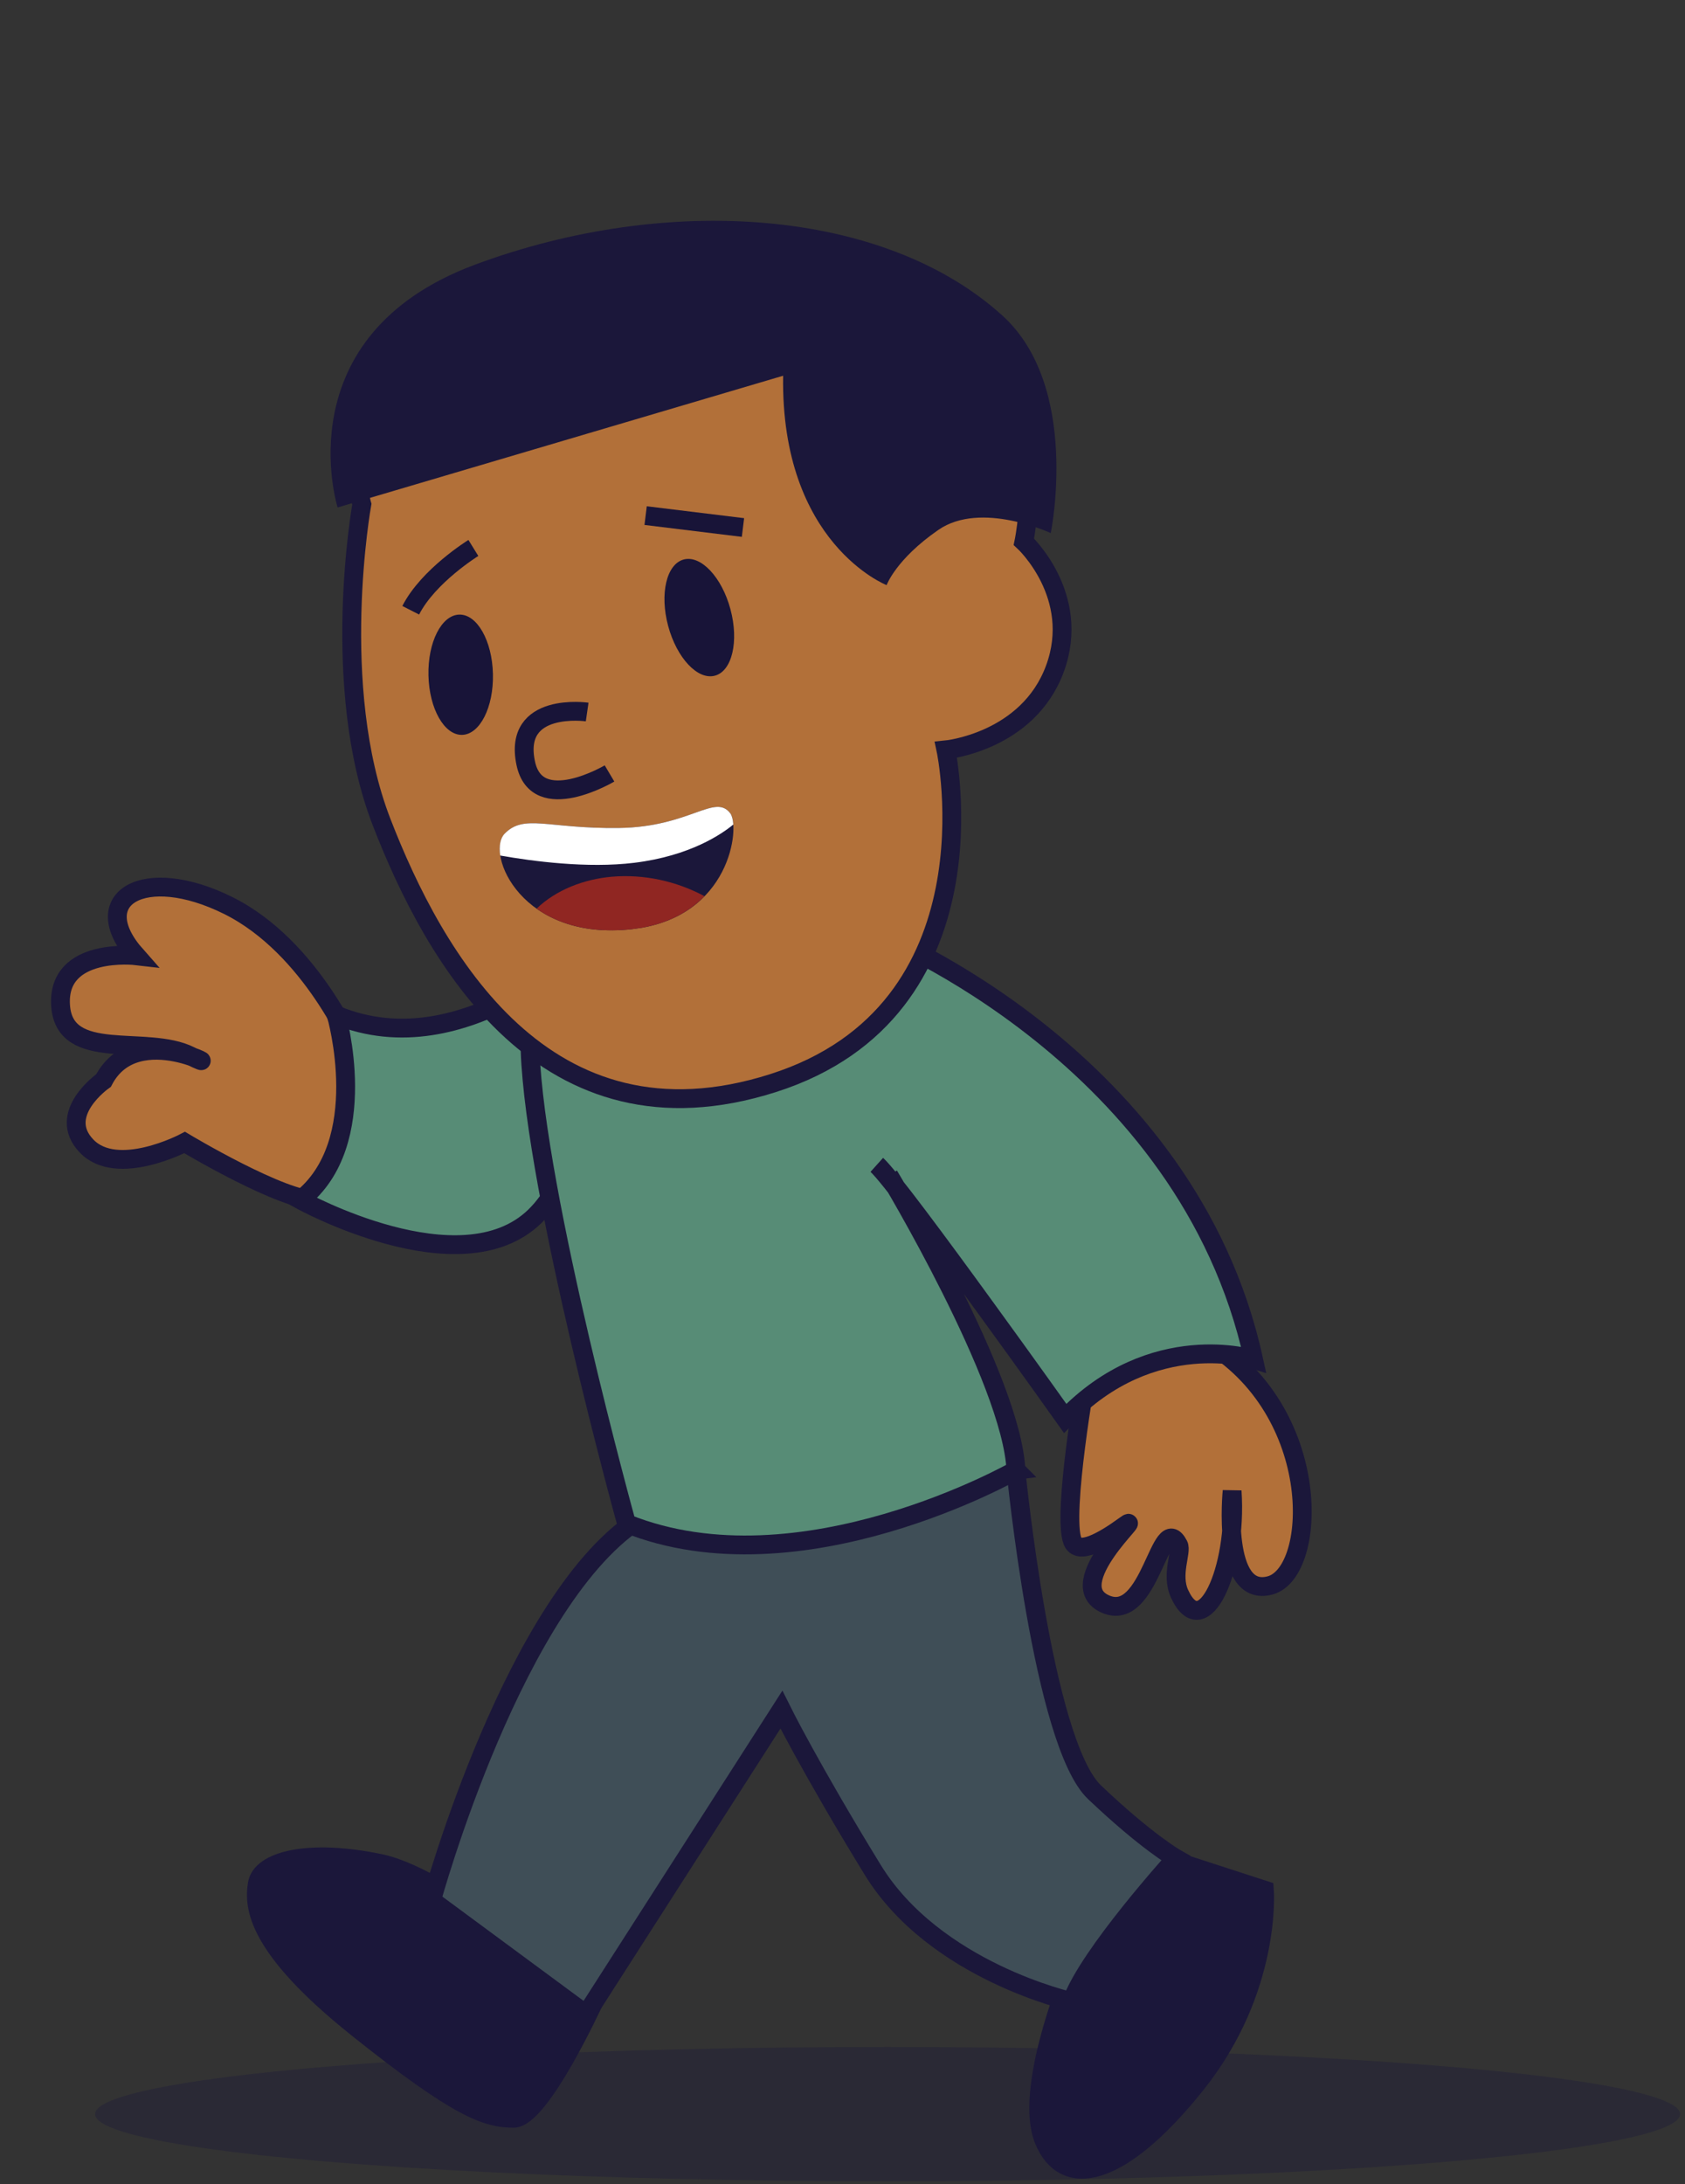 <?xml version="1.0" encoding="UTF-8"?>
<svg width="179" height="232" viewBox="0 0 179 232" fill="none" xmlns="http://www.w3.org/2000/svg">
<rect x="0" y="0" width="179" height="232" fill="#333333" stroke="none"/>
<ellipse cx="84.19" cy="7.135" rx="84.19" ry="7.135" transform="matrix(-1 0 0 1 178.479 217.427)" fill="#1E1A3A" fill-opacity="0.39"/>
<path d="M63.049 212.703C63.049 212.703 48.104 199.557 40.411 197.941C32.718 196.326 27.742 197.666 27.338 200.09C26.934 202.513 27.21 206.828 37.987 215.439C48.765 224.05 51.721 225.004 54.566 225.004C57.412 225.004 63.049 212.703 63.049 212.703Z" fill="#1B173A" stroke="#1B173A" stroke-width="2" stroke-miterlimit="10"/>
<path d="M123.417 197.225L134.323 200.768C134.323 200.768 135.131 211.27 127.053 221.387C118.974 231.503 113.044 232.568 110.896 227.317C108.748 222.066 113.595 210.205 113.595 210.205L123.436 197.243L123.417 197.225Z" fill="#1B173A" stroke="#1B173A" stroke-width="2" stroke-miterlimit="10"/>
<path d="M107.922 156.153C107.922 156.153 110.75 185.125 116.276 190.376C121.802 195.627 124.905 197.39 124.905 197.39C124.905 197.39 115.615 207.635 113.852 212.61C113.852 212.61 99.311 209.379 92.701 198.602C86.092 187.824 83.007 181.6 83.007 181.6L62.26 213.969L45.846 201.851C45.846 201.851 54.714 169.427 68.191 161.184L107.94 156.171L107.922 156.153Z" fill="#3F4E57" stroke="#1B173A" stroke-width="2" stroke-miterlimit="10"/>
<path d="M37.714 111.691C37.714 111.691 33.161 100.604 24.229 96.175C15.297 91.746 9.08 95.43 14.473 101.517C14.473 101.517 6.073 100.537 6.432 106.752C6.791 112.968 15.553 109.818 20.2 112.144C24.846 114.469 14.552 107.962 11.003 114.768C11.003 114.768 5.927 118.305 9.185 121.722C12.444 125.139 19.613 121.356 19.613 121.356C19.613 121.356 30.162 127.683 33.709 127.487C37.256 127.291 37.689 111.699 37.689 111.699L37.714 111.691Z" fill="#B27039" stroke="#1B173A" stroke-width="2" stroke-miterlimit="10"/>
<path d="M115.486 145.633C115.486 145.633 112.787 160.835 113.943 163.718C114.531 165.187 117.101 163.791 119.488 162.047C121.875 160.303 112.622 168.271 117.432 170.383C122.242 172.494 123.215 160.285 125.198 164.104C125.584 164.838 124.354 167.225 125.308 169.299C127.769 174.642 131.459 166.894 130.89 158.375C130.89 158.375 129.733 169.814 134.929 168.4C140.125 166.986 140.694 149.085 127.236 141.979L115.504 145.633H115.486Z" fill="#B27039" stroke="#1B173A" stroke-width="2" stroke-miterlimit="10"/>
<path d="M62.786 99.827C62.786 99.827 49.454 113.502 35.728 107.823C35.728 107.823 39.639 121.38 31.919 127.454C31.919 127.454 48.912 136.862 56.805 129.212C64.699 121.562 62.778 99.803 62.778 99.803L62.786 99.827Z" fill="#578C76" stroke="#1B173A" stroke-width="2" stroke-miterlimit="10"/>
<path d="M94.428 124.85C94.428 124.85 107.519 146.607 107.923 156.172C107.923 156.172 85.028 169.245 66.557 161.827C66.557 161.827 56.863 126.796 56.312 111.575L93.161 99.145C93.161 99.145 126.118 112.218 133.168 144.385C133.168 144.385 122.446 140.988 113.155 150.664C113.155 150.664 109.116 144.973 104.636 138.822C99.771 132.12 94.391 124.85 93.143 123.73" fill="#578C76"/>
<path d="M94.428 124.85C94.428 124.85 107.519 146.607 107.923 156.172C107.923 156.172 85.028 169.245 66.557 161.827C66.557 161.827 56.863 126.796 56.312 111.575L93.161 99.145C93.161 99.145 126.118 112.218 133.168 144.385C133.168 144.385 122.446 140.988 113.155 150.664C113.155 150.664 109.116 144.973 104.636 138.822C99.771 132.12 94.391 124.85 93.143 123.73" stroke="#1B173A" stroke-width="2" stroke-miterlimit="10"/>
<path d="M108.772 57.546C108.772 57.546 114.932 63.243 112.068 71.025C109.205 78.806 100.488 79.653 100.488 79.653C100.488 79.653 106.354 107.33 82.12 115.048C57.885 122.767 46.108 101.721 40.531 87.31C34.954 72.899 38.438 53.563 38.438 53.563C38.438 53.563 33.283 35.706 51.748 30.796C70.213 25.886 87.781 25.64 100.2 32.414C112.618 39.187 108.772 57.546 108.772 57.546Z" fill="#B27039" stroke="#1B173A" stroke-width="2" stroke-miterlimit="10"/>
<g clip-path="url(#clip0_19275_15728)">
<path d="M77.594 86.411C75.96 84.218 73.314 87.855 65.742 87.948C58.181 88.04 55.709 86.42 53.626 88.543C51.543 90.666 55.401 100.078 67.263 98.681C77.643 97.453 78.63 87.809 77.594 86.411Z" fill="#1B173A"/>
<path d="M53.139 90.875C52.986 89.866 53.148 89.015 53.617 88.545C55.7 86.421 58.171 88.041 65.733 87.949C73.305 87.856 75.961 84.218 77.594 86.411C77.747 86.631 77.865 87.039 77.901 87.579C76.718 88.565 73.334 90.913 67.387 91.644C62.404 92.259 56.568 91.48 53.139 90.875Z" fill="white"/>
<path d="M67.263 98.681C62.693 99.217 59.31 98.151 56.998 96.519C59.086 94.507 62.039 93.391 64.961 93.129C68.363 92.829 71.832 93.58 74.838 95.194C73.19 96.892 70.759 98.267 67.253 98.683L67.263 98.681Z" fill="#902622"/>
</g>
<path d="M111.608 56.617C111.608 56.617 104.21 53.163 99.693 56.28C95.176 59.397 94.186 62.153 94.186 62.153C94.186 62.153 82.924 57.744 83.192 39.912L35.864 53.902C35.864 53.902 30.118 35.661 50.509 28.095C70.9 20.529 93.903 22.128 106.473 33.507C114.83 41.075 111.624 56.619 111.624 56.619L111.608 56.617Z" fill="#1B173A"/>
<path d="M70.979 66.491C70.062 63.083 70.801 59.922 72.628 59.431C74.456 58.94 76.68 61.304 77.596 64.712C78.512 68.119 77.774 71.28 75.946 71.771C74.119 72.263 71.895 69.898 70.979 66.491Z" fill="#181438"/>
<path d="M45.515 71.75C45.433 68.222 46.9 65.327 48.792 65.283C50.684 65.239 52.284 68.063 52.365 71.591C52.447 75.119 50.98 78.014 49.088 78.058C47.197 78.102 45.597 75.278 45.515 71.75Z" fill="#181438"/>
<path d="M50.287 58.205C50.287 58.205 45.494 61.164 43.632 64.823" stroke="#181438" stroke-width="2" stroke-miterlimit="10"/>
<path d="M78.927 56.032L68.586 54.767" stroke="#181438" stroke-width="2" stroke-miterlimit="10"/>
<path d="M62.375 75.63C62.375 75.63 54.46 74.491 55.849 81.066C57.037 86.731 64.749 82.155 64.749 82.155" stroke="#181438" stroke-width="2" stroke-miterlimit="10"/>
<defs>
<clipPath id="clip0_19275_15728">
<rect width="24.99" height="12.69" fill="white" transform="matrix(-0.99 0.14 0.14 0.99 77.464 84.419)"/>
</clipPath>
</defs>
</svg>
